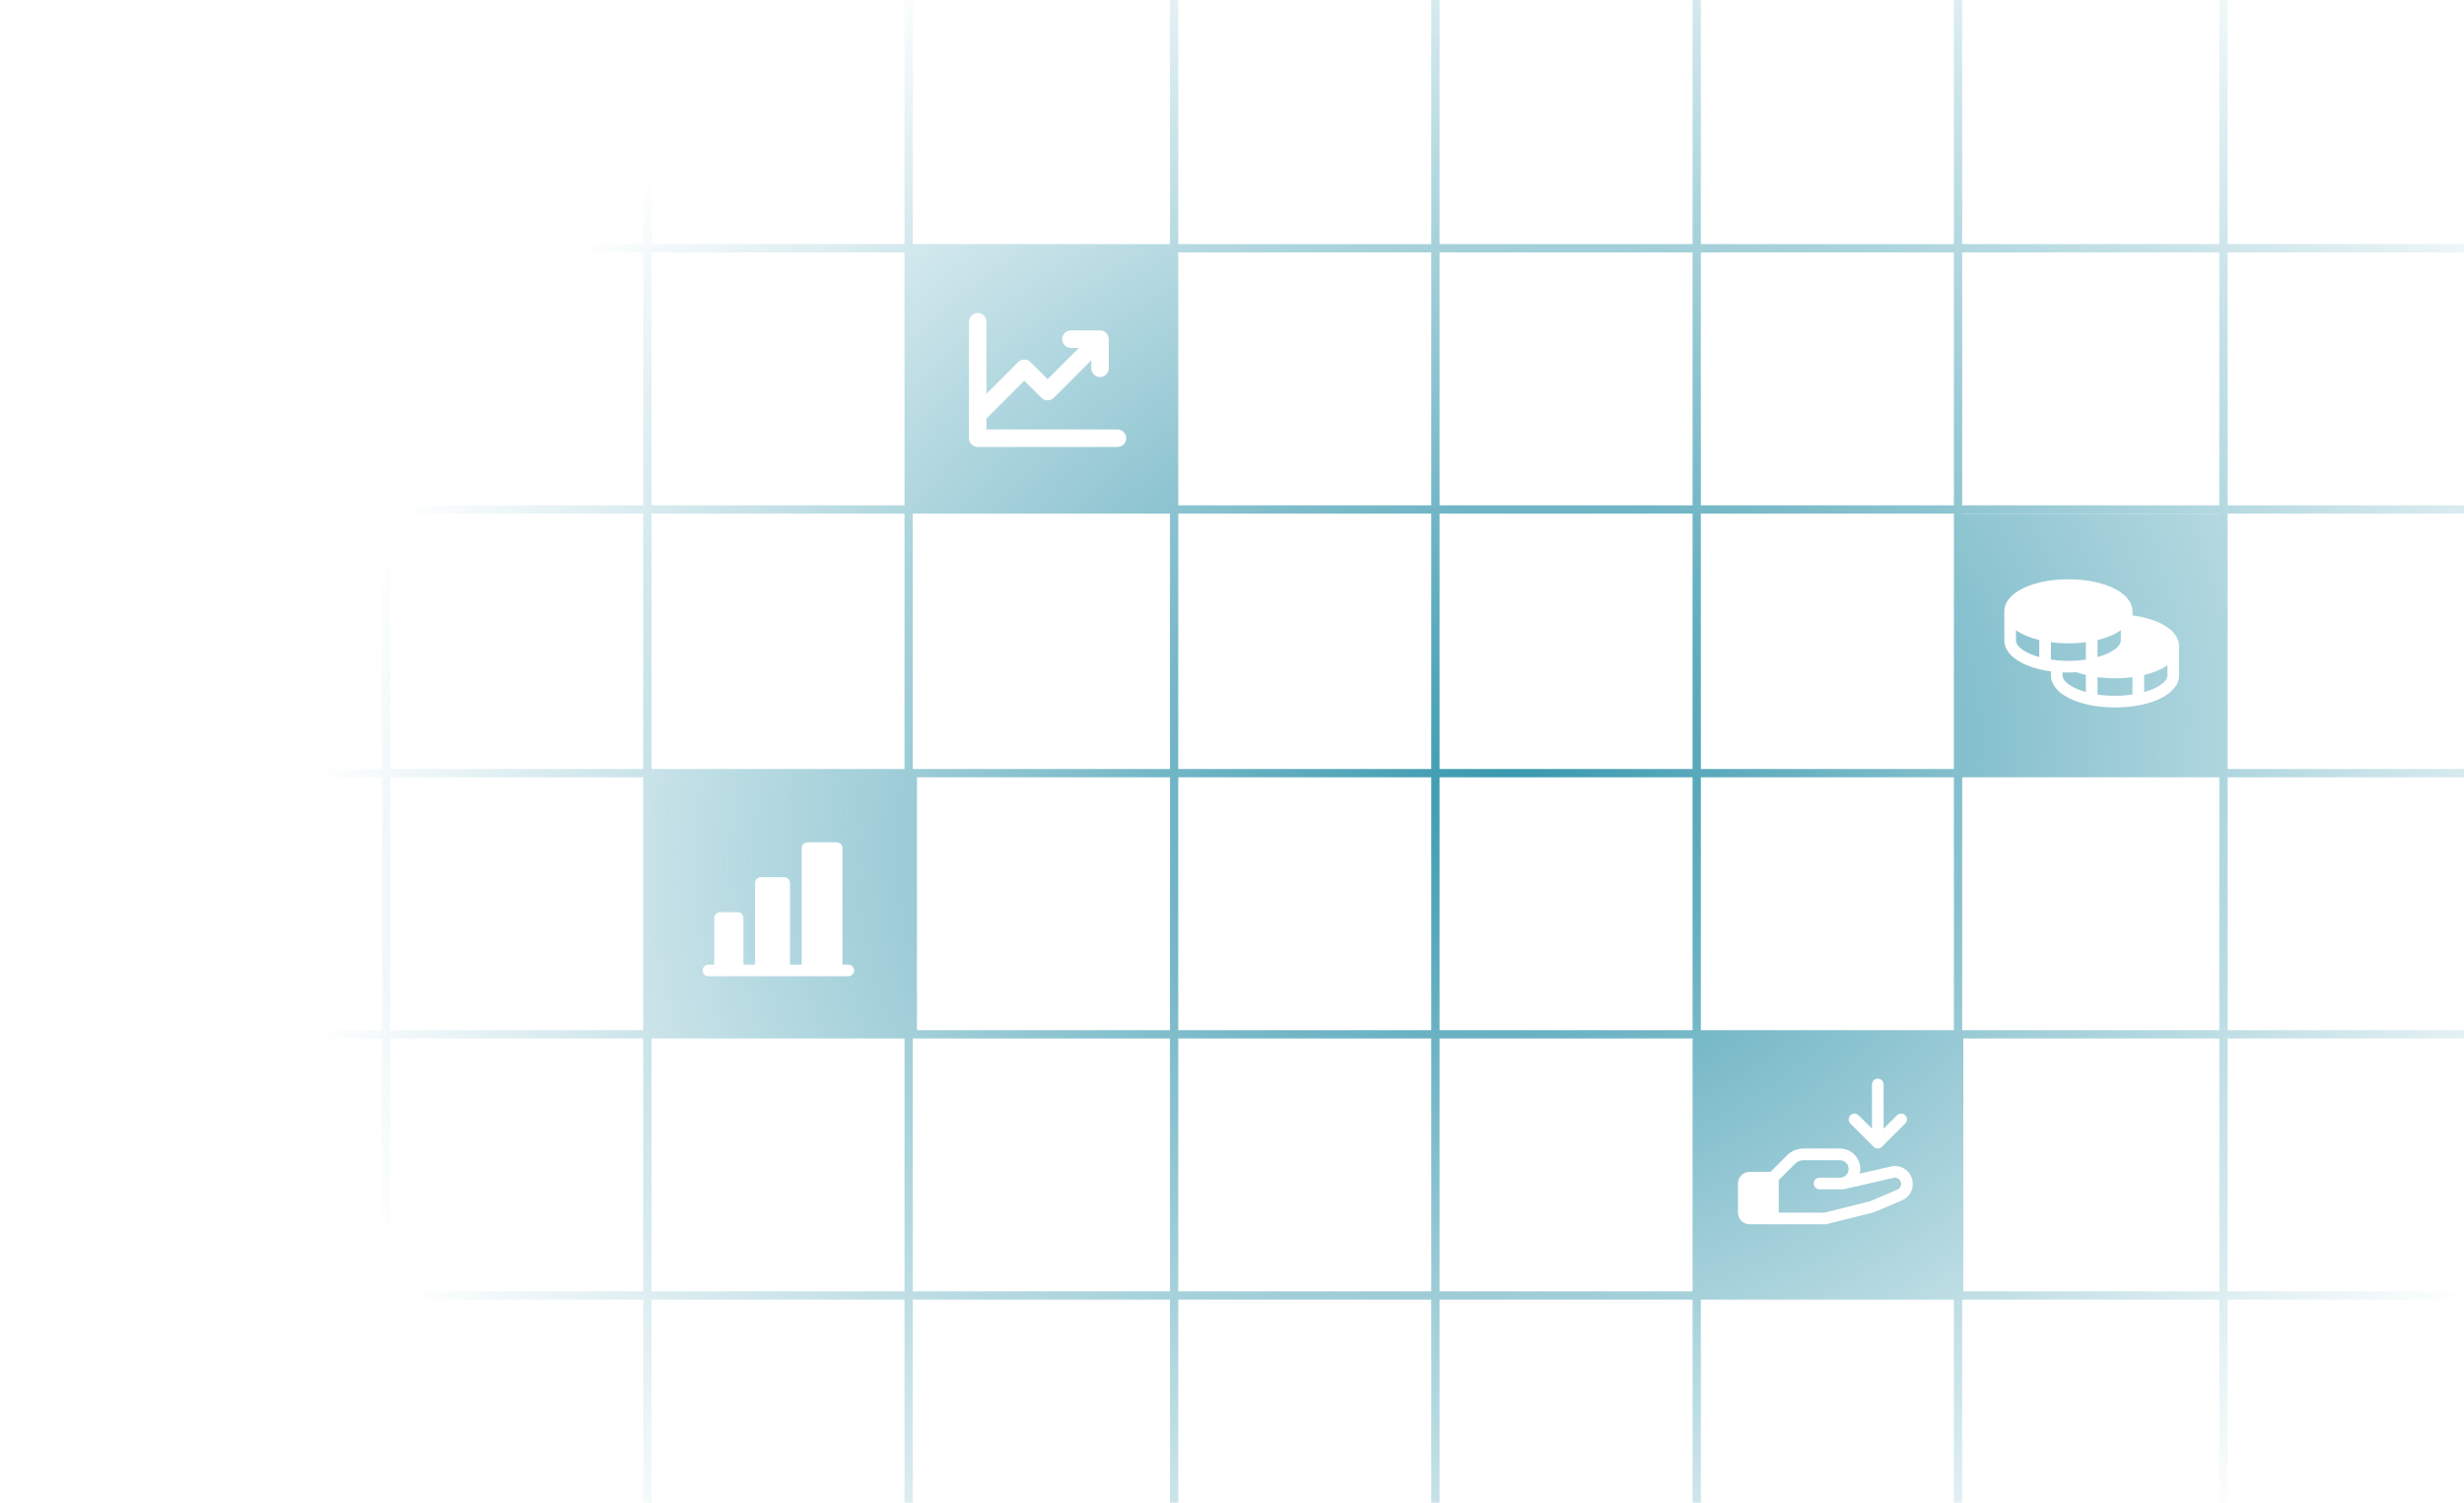 <svg width="528" height="322" viewBox="0 0 528 322" fill="none" xmlns="http://www.w3.org/2000/svg">
<path fill-rule="evenodd" clip-rule="evenodd" d="M-421.222 -107L-421.222 -60.162H-367.006L-367.006 -107H-365.228V-60.162H-311.012V-107H-309.234V-60.162H-255.018V-107H-253.24V-60.162H-198.135V-107H-196.357V-60.162H-142.141V-107H-140.363V-60.162H-86.147V-107H-84.369V-60.162H-30.152V-107H-28.375V-60.162H25.842V-107H27.619V-60.162H81.836V-107H139.607V-60.162H193.824V-107H195.602V-60.162H250.707V-107H252.484V-60.162H306.701V-107H308.479V-60.162H362.695V-107H364.473V-60.162H418.689V-107H420.467V-60.162H475.572V-107H477.35V-60.162H531.566V-107H533.344V-60.162H601.781V-107H603.559V468.7H601.781V447.488H533.344V468.7H531.566V447.488H477.35V468.7H475.572V447.488H420.467V468.7H418.689V447.488H364.473V468.7H362.695V447.488H308.479V468.7H306.701V447.488H252.485V468.7H250.707V447.488H195.602V468.7H193.824V447.488H139.607V468.7H137.83V447.488H83.613V468.7H81.836V447.488H27.619V468.7H25.842V447.488H-28.375V468.7H-30.152V447.488H-84.369V468.7H-86.147V447.488H-140.363V468.7H-142.141V447.488H-196.357V468.7H-198.135V447.488H-253.24V468.7H-255.018V447.488H-309.234V468.7H-311.012V447.488H-365.228V468.7H-367.006V447.488H-421.222L-421.222 468.7H-423L-423 -107H-421.222ZM601.781 445.708V390.984H533.344V445.708H601.781ZM601.781 389.204V335.013H533.344V389.204H601.781ZM601.781 333.233V278.509H533.344V333.233H601.781ZM601.781 276.729V222.538H533.344V276.729H601.781ZM601.781 220.759V166.567H533.344V220.759H601.781ZM601.781 164.788V110.063H533.344V164.788H601.781ZM601.781 108.284V54.092H533.344V108.284H601.781ZM601.781 52.313V-1.878H533.344V52.313H601.781ZM601.781 -3.658V-58.382H533.344V-3.658H601.781ZM477.35 -58.382H531.566V-3.658H477.35V-58.382ZM477.35 -1.878H531.566V52.313H477.35V-1.878ZM477.35 54.092H531.566V108.284H477.35V54.092ZM477.35 110.063H531.566V164.788H477.35V110.063ZM475.572 110.111V110.063H420.467V110.111H475.572ZM477.35 166.567H531.566V220.759H477.35V166.567ZM477.35 222.538H531.566V276.729H477.35V222.538ZM477.35 278.509H531.566V333.233H477.35V278.509ZM477.35 335.013H531.566V389.204H477.35V335.013ZM477.35 390.984H531.566V445.708H477.35V390.984ZM475.572 445.708V390.984H420.467V445.708H475.572ZM475.572 389.204V335.013H420.467V389.204H475.572ZM475.572 333.233V278.509H420.467V333.233H475.572ZM475.572 276.729V222.538H420.713V276.729H475.572ZM475.572 220.759L475.572 166.567H420.467V220.759H475.572ZM475.572 108.284V54.092H420.467V108.284H475.572ZM475.572 52.313V-1.878H420.467V52.313H475.572ZM475.572 -3.658V-58.382H420.467V-3.658H475.572ZM364.473 -58.382H418.689V-3.658H364.473V-58.382ZM364.473 -1.878H418.689V52.313H364.473V-1.878ZM364.473 54.092H418.689V108.284H364.473V54.092ZM364.473 110.063H418.689V164.788H364.473V110.063ZM364.473 166.567H418.689L418.689 220.759H364.473L364.473 166.567ZM364.473 278.509H418.689V333.233H364.473V278.509ZM364.473 335.013H418.689V389.204H364.473V335.013ZM364.473 390.984H418.689V445.708H364.473V390.984ZM362.695 445.708V390.984H308.479V445.708H362.695ZM362.695 389.204V335.013H308.479V389.204H362.695ZM362.695 333.233V278.509H308.479V333.233H362.695ZM362.695 276.729V222.538H308.479V276.729H362.695ZM362.695 220.759V166.567H308.479V220.759H362.695ZM362.695 164.788V110.063H308.479V164.788H362.695ZM362.695 108.284V54.092H308.479V108.284H362.695ZM362.695 52.313V-1.878H308.479V52.313H362.695ZM362.695 -3.658V-58.382H308.479V-3.658H362.695ZM252.484 -58.382H306.701V-3.658H252.484V-58.382ZM252.484 -1.878H306.701V52.313H252.484V-1.878ZM252.484 54.092H306.701V108.284H252.484V54.092ZM252.484 110.063H306.701V164.788H252.484V110.063ZM252.484 166.567H306.701L306.701 220.759H252.484V166.567ZM252.484 222.538H306.701V276.729H252.484V222.538ZM252.484 278.509H306.701V333.233H252.484V278.509ZM252.484 335.013H306.701V389.204H252.484V335.013ZM252.484 390.984H306.701V445.708H252.485L252.484 390.984ZM-421.222 445.708H-367.006L-367.006 390.984H-421.222L-421.222 445.708ZM-365.228 445.708H-311.012V390.984H-365.228L-365.228 445.708ZM-309.234 445.708H-255.018L-255.018 390.984H-309.234L-309.234 445.708ZM-253.24 445.708H-198.135L-198.135 390.984H-253.24L-253.24 445.708ZM-196.357 445.708H-142.141L-142.141 390.984H-196.357L-196.357 445.708ZM-140.363 445.708H-86.147L-86.147 390.984H-140.363L-140.363 445.708ZM-84.369 445.708H-30.152V390.984H-84.369L-84.369 445.708ZM-28.375 445.708H25.842V390.984H-28.375L-28.375 445.708ZM27.619 445.708H81.836L81.836 390.984H27.619L27.619 445.708ZM83.613 445.708H137.83L137.83 390.984H83.613L83.613 445.708ZM139.607 445.708H193.824L193.824 390.984H139.607V445.708ZM195.602 445.708H250.707L250.707 390.984H195.602L195.602 445.708ZM250.707 335.013V389.204H195.602V335.013H250.707ZM193.824 335.013V389.204H139.607V335.013H193.824ZM137.83 335.013V389.204H83.613V335.013H137.83ZM81.836 335.013V389.204H27.619V335.013H81.836ZM25.842 335.013V389.204H-28.375V335.013H25.842ZM-86.147 335.013V389.204H-140.363V335.013H-86.147ZM-142.141 335.013V389.204H-196.357V335.013H-142.141ZM-198.135 335.013V389.204H-253.24V335.013H-198.135ZM-255.018 335.013V389.204H-309.234V335.013H-255.018ZM-311.012 335.013V389.204H-365.228V335.013H-311.012ZM-367.006 335.013V389.204H-421.222L-421.222 335.013H-367.006ZM-421.222 333.233H-367.006L-367.006 278.509H-421.222L-421.222 333.233ZM-365.228 333.233H-311.012L-311.012 278.509H-365.228L-365.228 333.233ZM-309.234 333.233H-255.018L-255.018 278.509H-309.234L-309.234 333.233ZM-253.24 333.233H-198.135L-198.135 278.509H-253.24V333.233ZM-196.357 333.233H-142.141V278.509H-196.357V333.233ZM-140.363 333.233H-86.147V278.509H-140.363V333.233ZM-84.369 333.233H-30.152V278.509H-84.369V333.233ZM-28.375 333.233H25.842V278.509H-28.375V333.233ZM27.619 333.233H81.836V278.509H27.619V333.233ZM83.613 333.233H137.83V278.509H83.613V333.233ZM139.607 333.233H193.824V278.509H139.607V333.233ZM195.602 333.233H250.707V278.509H195.602V333.233ZM250.707 222.538V276.729H195.602V222.538H250.707ZM193.824 222.538V276.729H139.607V222.538H193.824ZM137.83 222.538V276.729H83.613V222.538H137.83ZM81.836 222.538V276.729H27.619V222.538H81.836ZM25.842 222.538V276.729H-28.375V222.538H25.842ZM-30.152 222.538V276.729H-84.369V222.538H-30.152ZM-86.147 222.538V276.729H-140.363V222.538H-86.147ZM-142.141 222.538V276.729H-196.357V222.538H-142.141ZM-198.135 222.538V276.729H-253.24V222.538H-198.135ZM-255.018 222.538V276.729H-309.234V222.538H-255.018ZM-311.012 222.538V276.729H-365.228V222.538H-311.012ZM-367.006 222.538V276.729H-421.222L-421.222 222.538H-367.006ZM-421.222 220.759H-367.006L-367.006 166.567H-421.222L-421.222 220.759ZM-365.228 220.759H-311.012L-311.012 166.567H-365.228L-365.228 220.759ZM-309.234 220.759H-255.018V166.567H-309.234V220.759ZM-253.24 220.759H-198.135V166.567H-253.24V220.759ZM-196.357 220.759H-142.141V166.567H-196.357V220.759ZM-84.369 220.759H-30.152V166.567H-84.369V220.759ZM-28.375 220.759H25.842V166.567H-28.375V220.759ZM27.619 220.759H81.836V166.567H27.619V220.759ZM83.613 220.759H137.83V166.567H83.613V220.759ZM196.49 166.567V220.759H250.707V166.567H196.49ZM250.707 110.063V164.788H195.602V110.063H250.707ZM193.824 110.063V164.788H139.607V110.063H193.824ZM137.83 110.063V164.788H83.613V110.063H137.83ZM81.836 110.063V164.788H27.619V110.063H81.836ZM25.842 110.063V164.788H-28.375V110.063H25.842ZM-30.152 110.063V164.788H-84.369V110.063H-30.152ZM-86.147 110.063V164.788H-140.363V110.063H-86.147ZM-142.141 110.063V164.788H-196.357V110.063H-142.141ZM-198.135 110.063V164.788H-253.24V110.063H-198.135ZM-255.018 110.063V164.788H-309.234V110.063H-255.018ZM-311.012 110.063V164.788H-365.228V110.063H-311.012ZM-367.006 110.063V164.788H-421.222L-421.222 110.063H-367.006ZM-421.222 108.284H-367.006L-367.006 54.092H-421.222L-421.222 108.284ZM-365.228 108.284H-311.012V54.092H-365.228L-365.228 108.284ZM-309.234 108.284H-255.018V54.092H-309.234V108.284ZM-253.24 108.284H-198.135V54.092H-253.24V108.284ZM-196.357 108.284H-142.141V54.092H-196.357V108.284ZM-140.363 108.284H-86.147V54.092H-140.363V108.284ZM-84.369 108.284H-30.152V54.092H-84.369V108.284ZM-28.375 108.284H25.842V54.092H-28.375V108.284ZM27.619 108.284H81.836V54.092H27.619V108.284ZM83.613 108.284H137.83V54.092H83.613V108.284ZM139.607 108.284H193.824V54.092H139.607V108.284ZM250.707 -1.878V52.313H195.602V-1.878H250.707ZM193.824 -1.878V52.313H139.607V-1.878H193.824ZM137.83 -1.878V52.313H83.613V-1.878H137.83ZM81.836 -1.878V52.313H27.619V-1.878H81.836ZM25.842 -1.878V52.313H-28.375V-1.878H25.842ZM-30.152 -1.878V52.313H-84.369V-1.878H-30.152ZM-86.147 -1.878V52.313H-140.363V-1.878H-86.147ZM-142.141 -1.878V52.313H-196.357V-1.878H-142.141ZM-198.135 -1.878V52.313H-253.24V-1.878H-198.135ZM-255.018 -1.878V52.313H-309.234V-1.878H-255.018ZM-311.012 -1.878V52.313H-365.228V-1.878H-311.012ZM-367.006 -1.878L-367.006 52.313H-421.222L-421.222 -1.878H-367.006ZM-421.222 -3.658H-367.006V-58.382H-421.222L-421.222 -3.658ZM-365.228 -3.658H-311.012L-311.012 -58.382H-365.228L-365.228 -3.658ZM-309.234 -3.658H-255.018V-58.382H-309.234V-3.658ZM-253.24 -3.658H-198.135V-58.382H-253.24V-3.658ZM-196.357 -3.658H-142.141V-3.674H-196.357V-3.658ZM-140.363 -3.658H-86.147V-58.382H-140.363V-3.658ZM-84.369 -3.658H-30.152V-58.382H-84.369V-3.658ZM-28.375 -3.658H25.842V-58.382H-28.375V-3.658ZM27.619 -3.658H81.836V-58.382H27.619V-3.658ZM83.613 -3.658H137.83V-58.382H83.613V-3.658ZM139.607 -3.658H193.824V-58.382H139.607V-3.658ZM195.602 -3.658H250.707V-58.382H195.602V-3.658ZM-57.925 344.572C-61.135 344.572 -64.273 345.524 -66.942 347.307C-69.611 349.09 -71.691 351.625 -72.919 354.591C-74.148 357.556 -74.469 360.819 -73.843 363.967C-73.216 367.116 -71.671 370.008 -69.401 372.277C-67.131 374.547 -64.24 376.093 -61.091 376.719C-57.943 377.345 -54.68 377.024 -51.714 375.795C-48.749 374.567 -46.214 372.487 -44.431 369.818C-42.648 367.149 -41.696 364.011 -41.696 360.801C-41.7 356.498 -43.411 352.373 -46.454 349.33C-49.497 346.288 -53.622 344.576 -57.925 344.572ZM-57.925 347.069C-55.727 347.07 -53.56 347.598 -51.609 348.61C-49.657 349.622 -47.977 351.088 -46.71 352.885L-57.925 359.359V347.069ZM-57.925 374.534C-60.124 374.533 -62.29 374.004 -64.241 372.992C-66.193 371.98 -67.873 370.514 -69.141 368.718L-45.458 355.046C-44.492 357.138 -44.069 359.44 -44.226 361.739C-44.383 364.038 -45.117 366.261 -46.358 368.202C-47.6 370.143 -49.311 371.74 -51.332 372.847C-53.353 373.954 -55.621 374.534 -57.925 374.534ZM456.962 131.001V131.871C462.983 132.668 466.95 135.262 466.95 138.492V144.734C466.95 148.648 461.046 151.6 453.217 151.6C445.388 151.6 439.484 148.648 439.484 144.734V143.869C433.593 143.094 429.497 140.503 429.497 137.243V131.001C429.497 127.088 435.401 124.135 443.23 124.135C451.059 124.135 456.962 127.088 456.962 131.001ZM431.994 137.243C431.994 138.553 433.931 139.959 436.988 140.812V137.165C434.973 136.677 433.267 135.95 431.994 135.048V137.243ZM454.466 135.048C453.192 135.95 451.486 136.677 449.472 137.165V140.812C452.529 139.959 454.466 138.553 454.466 137.243V135.048ZM441.981 144.734C441.981 146.043 443.918 147.449 446.975 148.303V144.642C446.309 144.482 445.652 144.286 445.007 144.055C444.427 144.09 443.835 144.11 443.23 144.11C442.807 144.11 442.392 144.099 441.981 144.083V144.734ZM443.23 141.613C444.483 141.614 445.735 141.523 446.975 141.34V137.627C445.733 137.789 444.482 137.869 443.23 137.868C441.977 137.869 440.726 137.789 439.484 137.627V141.34C440.724 141.523 441.976 141.614 443.23 141.613ZM449.472 145.109V148.83C451.955 149.194 454.479 149.194 456.962 148.83V145.118C455.721 145.28 454.469 145.36 453.217 145.358C451.964 145.359 450.713 145.275 449.472 145.109ZM459.459 148.303C462.516 147.449 464.453 146.043 464.453 144.734V142.538C463.179 143.44 461.474 144.168 459.459 144.656V148.303ZM408.366 250.66C407.902 250.302 407.361 250.056 406.786 249.942C406.211 249.827 405.618 249.847 405.052 250L398.523 251.501C398.674 250.859 398.679 250.191 398.536 249.548C398.393 248.904 398.107 248.301 397.698 247.784C397.288 247.266 396.768 246.848 396.174 246.561C395.58 246.274 394.93 246.125 394.27 246.125H386.458C385.802 246.123 385.152 246.251 384.546 246.502C383.94 246.753 383.389 247.122 382.927 247.587L379.397 251.118H374.92C374.257 251.118 373.622 251.382 373.154 251.85C372.686 252.318 372.423 252.953 372.423 253.615V259.857C372.423 260.52 372.686 261.155 373.154 261.623C373.622 262.091 374.257 262.354 374.92 262.354H391.149C391.189 262.354 391.229 262.352 391.269 262.349C391.33 262.343 391.392 262.332 391.452 262.317L401.439 259.82C401.463 259.814 401.486 259.808 401.51 259.801C401.549 259.788 401.587 259.774 401.625 259.758L407.691 257.176L407.759 257.145C408.342 256.854 408.841 256.419 409.21 255.881C409.578 255.344 409.804 254.721 409.865 254.073C409.927 253.424 409.822 252.77 409.561 252.173C409.299 251.576 408.891 251.055 408.373 250.66H408.366ZM406.665 254.896L400.735 257.421L390.993 259.857H381.162V252.883L384.693 249.354C384.924 249.121 385.199 248.936 385.502 248.81C385.805 248.685 386.13 248.621 386.458 248.622H394.27C394.767 248.622 395.243 248.819 395.594 249.17C395.945 249.521 396.143 249.998 396.143 250.494C396.143 250.991 395.945 251.467 395.594 251.818C395.243 252.17 394.767 252.367 394.27 252.367H389.901C389.57 252.367 389.252 252.498 389.018 252.733C388.784 252.967 388.652 253.284 388.652 253.615C388.652 253.946 388.784 254.264 389.018 254.498C389.252 254.732 389.57 254.864 389.901 254.864H394.894C394.988 254.863 395.082 254.853 395.174 254.833L405.629 252.428L405.678 252.415C405.997 252.327 406.337 252.359 406.634 252.507C406.931 252.654 407.162 252.906 407.284 253.214C407.406 253.522 407.41 253.864 407.295 254.175C407.18 254.485 406.954 254.742 406.661 254.896H406.665ZM396.508 240.766C396.274 240.532 396.142 240.214 396.142 239.883C396.142 239.551 396.274 239.234 396.508 238.999C396.742 238.765 397.06 238.634 397.391 238.634C397.722 238.634 398.04 238.765 398.274 238.999L401.136 241.863V232.392C401.136 232.061 401.268 231.743 401.502 231.509C401.736 231.275 402.054 231.144 402.385 231.144C402.716 231.144 403.034 231.275 403.268 231.509C403.502 231.743 403.633 232.061 403.633 232.392V241.863L406.495 238.999C406.729 238.765 407.047 238.634 407.379 238.634C407.71 238.634 408.028 238.765 408.262 238.999C408.496 239.234 408.628 239.551 408.628 239.883C408.628 240.214 408.496 240.532 408.262 240.766L403.268 245.76C403.152 245.876 403.014 245.968 402.863 246.031C402.711 246.093 402.549 246.126 402.385 246.126C402.221 246.126 402.058 246.093 401.907 246.031C401.755 245.968 401.617 245.876 401.502 245.76L396.508 240.766ZM-114.813 209.362V199.166C-114.814 199.035 -114.856 198.908 -114.932 198.802C-115.009 198.696 -115.117 198.617 -115.241 198.576C-116.227 198.22 -117.078 197.566 -117.674 196.703C-117.746 196.595 -117.85 196.511 -117.972 196.465C-118.094 196.418 -118.227 196.411 -118.353 196.444L-128.198 199.088C-128.283 199.111 -128.363 199.151 -128.431 199.207C-128.5 199.262 -128.555 199.332 -128.595 199.41C-128.635 199.489 -128.657 199.575 -128.661 199.663C-128.665 199.751 -128.65 199.839 -128.618 199.921C-127.531 202.617 -125.742 204.972 -123.437 206.742C-121.131 208.512 -118.394 209.632 -115.509 209.987C-115.422 209.997 -115.333 209.988 -115.249 209.961C-115.164 209.935 -115.087 209.89 -115.021 209.831C-114.955 209.772 -114.903 209.7 -114.867 209.619C-114.831 209.538 -114.813 209.451 -114.813 209.362ZM-114.036 177.732C-113.884 177.67 -113.72 177.639 -113.556 177.64C-109.414 177.633 -105.427 179.21 -102.41 182.047C-99.393 184.884 -97.575 188.767 -97.328 192.901C-97.081 197.035 -98.423 201.107 -101.081 204.284C-103.738 207.46 -107.509 209.5 -111.622 209.987C-111.71 209.996 -111.799 209.988 -111.883 209.961C-111.967 209.934 -112.044 209.89 -112.11 209.831C-112.175 209.772 -112.228 209.699 -112.263 209.619C-112.299 209.538 -112.317 209.451 -112.317 209.362V199.166C-112.317 199.035 -112.275 198.908 -112.199 198.802C-112.122 198.695 -112.015 198.616 -111.891 198.574C-110.78 198.179 -109.844 197.404 -109.25 196.386C-108.656 195.367 -108.442 194.171 -108.645 193.01C-108.848 191.848 -109.455 190.796 -110.359 190.04C-111.263 189.283 -112.406 188.871 -113.585 188.876C-113.914 188.873 -114.227 188.74 -114.458 188.506C-114.688 188.272 -114.816 187.956 -114.813 187.627V178.888C-114.813 178.724 -114.781 178.561 -114.718 178.408C-114.654 178.256 -114.561 178.118 -114.445 178.002C-114.328 177.886 -114.189 177.794 -114.036 177.732ZM-117.902 191.384C-118.27 192.025 -118.491 192.74 -118.549 193.478H-118.543C-118.552 193.604 -118.601 193.725 -118.681 193.823C-118.761 193.921 -118.87 193.992 -118.993 194.025L-128.858 196.678C-128.944 196.701 -129.033 196.706 -129.121 196.692C-129.208 196.677 -129.292 196.645 -129.365 196.596C-129.439 196.547 -129.502 196.482 -129.549 196.407C-129.596 196.332 -129.626 196.248 -129.638 196.16C-130.148 192.564 -129.439 188.9 -127.622 185.755C-127.54 185.613 -127.431 185.488 -127.301 185.388C-127.171 185.288 -127.023 185.214 -126.865 185.172C-126.706 185.129 -126.541 185.118 -126.378 185.14C-126.216 185.161 -126.059 185.214 -125.917 185.296L-118.375 189.656C-118.226 189.741 -118.096 189.854 -117.991 189.988C-117.841 190.184 -117.752 190.421 -117.736 190.667C-117.72 190.913 -117.778 191.159 -117.902 191.373V191.384ZM241.339 93.907C241.339 94.403 241.142 94.88 240.791 95.231C240.44 95.582 239.963 95.779 239.467 95.779H209.504C209.008 95.779 208.531 95.582 208.18 95.231C207.829 94.88 207.632 94.403 207.632 93.907V68.938C207.632 68.442 207.829 67.965 208.18 67.614C208.531 67.263 209.008 67.066 209.504 67.066C210.001 67.066 210.477 67.263 210.829 67.614C211.18 67.965 211.377 68.442 211.377 68.938V84.387L218.167 77.596C218.341 77.421 218.548 77.283 218.775 77.188C219.003 77.094 219.247 77.045 219.493 77.045C219.74 77.045 219.984 77.094 220.211 77.188C220.439 77.283 220.646 77.421 220.82 77.596L224.485 81.266L231.196 74.556H229.479C228.983 74.556 228.506 74.359 228.155 74.008C227.804 73.656 227.607 73.18 227.607 72.683C227.607 72.187 227.804 71.71 228.155 71.359C228.506 71.008 228.983 70.811 229.479 70.811H235.721C236.218 70.811 236.694 71.008 237.045 71.359C237.397 71.71 237.594 72.187 237.594 72.683V78.926C237.594 79.422 237.397 79.898 237.045 80.25C236.694 80.601 236.218 80.798 235.721 80.798C235.225 80.798 234.748 80.601 234.397 80.25C234.046 79.898 233.849 79.422 233.849 78.926V77.209L225.81 85.249C225.636 85.423 225.43 85.562 225.202 85.656C224.974 85.751 224.73 85.8 224.484 85.8C224.237 85.8 223.993 85.751 223.766 85.656C223.538 85.562 223.331 85.423 223.157 85.249L219.492 81.579L211.377 89.693V92.034H239.467C239.963 92.034 240.44 92.231 240.791 92.582C241.142 92.934 241.339 93.41 241.339 93.907ZM182.653 208.841C182.888 208.607 183.019 208.29 183.019 207.959C183.019 207.628 182.888 207.31 182.653 207.076C182.419 206.842 182.102 206.71 181.771 206.71H180.522V181.742C180.522 181.411 180.391 181.093 180.157 180.859C179.922 180.625 179.605 180.493 179.274 180.493H173.032C172.701 180.493 172.383 180.625 172.149 180.859C171.915 181.093 171.783 181.411 171.783 181.742V206.71H169.286V189.232C169.286 188.901 169.155 188.584 168.921 188.35C168.687 188.115 168.369 187.984 168.038 187.984H163.044C162.713 187.984 162.396 188.115 162.162 188.35C161.927 188.584 161.796 188.901 161.796 189.232V206.71H159.299V196.723C159.299 196.392 159.168 196.074 158.933 195.84C158.699 195.606 158.382 195.474 158.051 195.474H154.305C153.974 195.474 153.657 195.606 153.423 195.84C153.189 196.074 153.057 196.392 153.057 196.723V206.71H151.809C151.477 206.71 151.16 206.842 150.926 207.076C150.692 207.31 150.56 207.628 150.56 207.959C150.56 208.29 150.692 208.607 150.926 208.841C151.16 209.076 151.477 209.207 151.809 209.207H181.771C182.102 209.207 182.419 209.076 182.653 208.841Z" fill="url(#paint0_radial_15166_6626)" fill-opacity="0.8"/>
<defs>
<radialGradient id="paint0_radial_15166_6626" cx="0" cy="0" r="1" gradientUnits="userSpaceOnUse" gradientTransform="translate(324 168.5) rotate(164.354) scale(263.255 212.108)">
<stop stop-color="#077F9A"/>
<stop offset="1" stop-color="#077F9A" stop-opacity="0"/>
</radialGradient>
</defs>
</svg>
